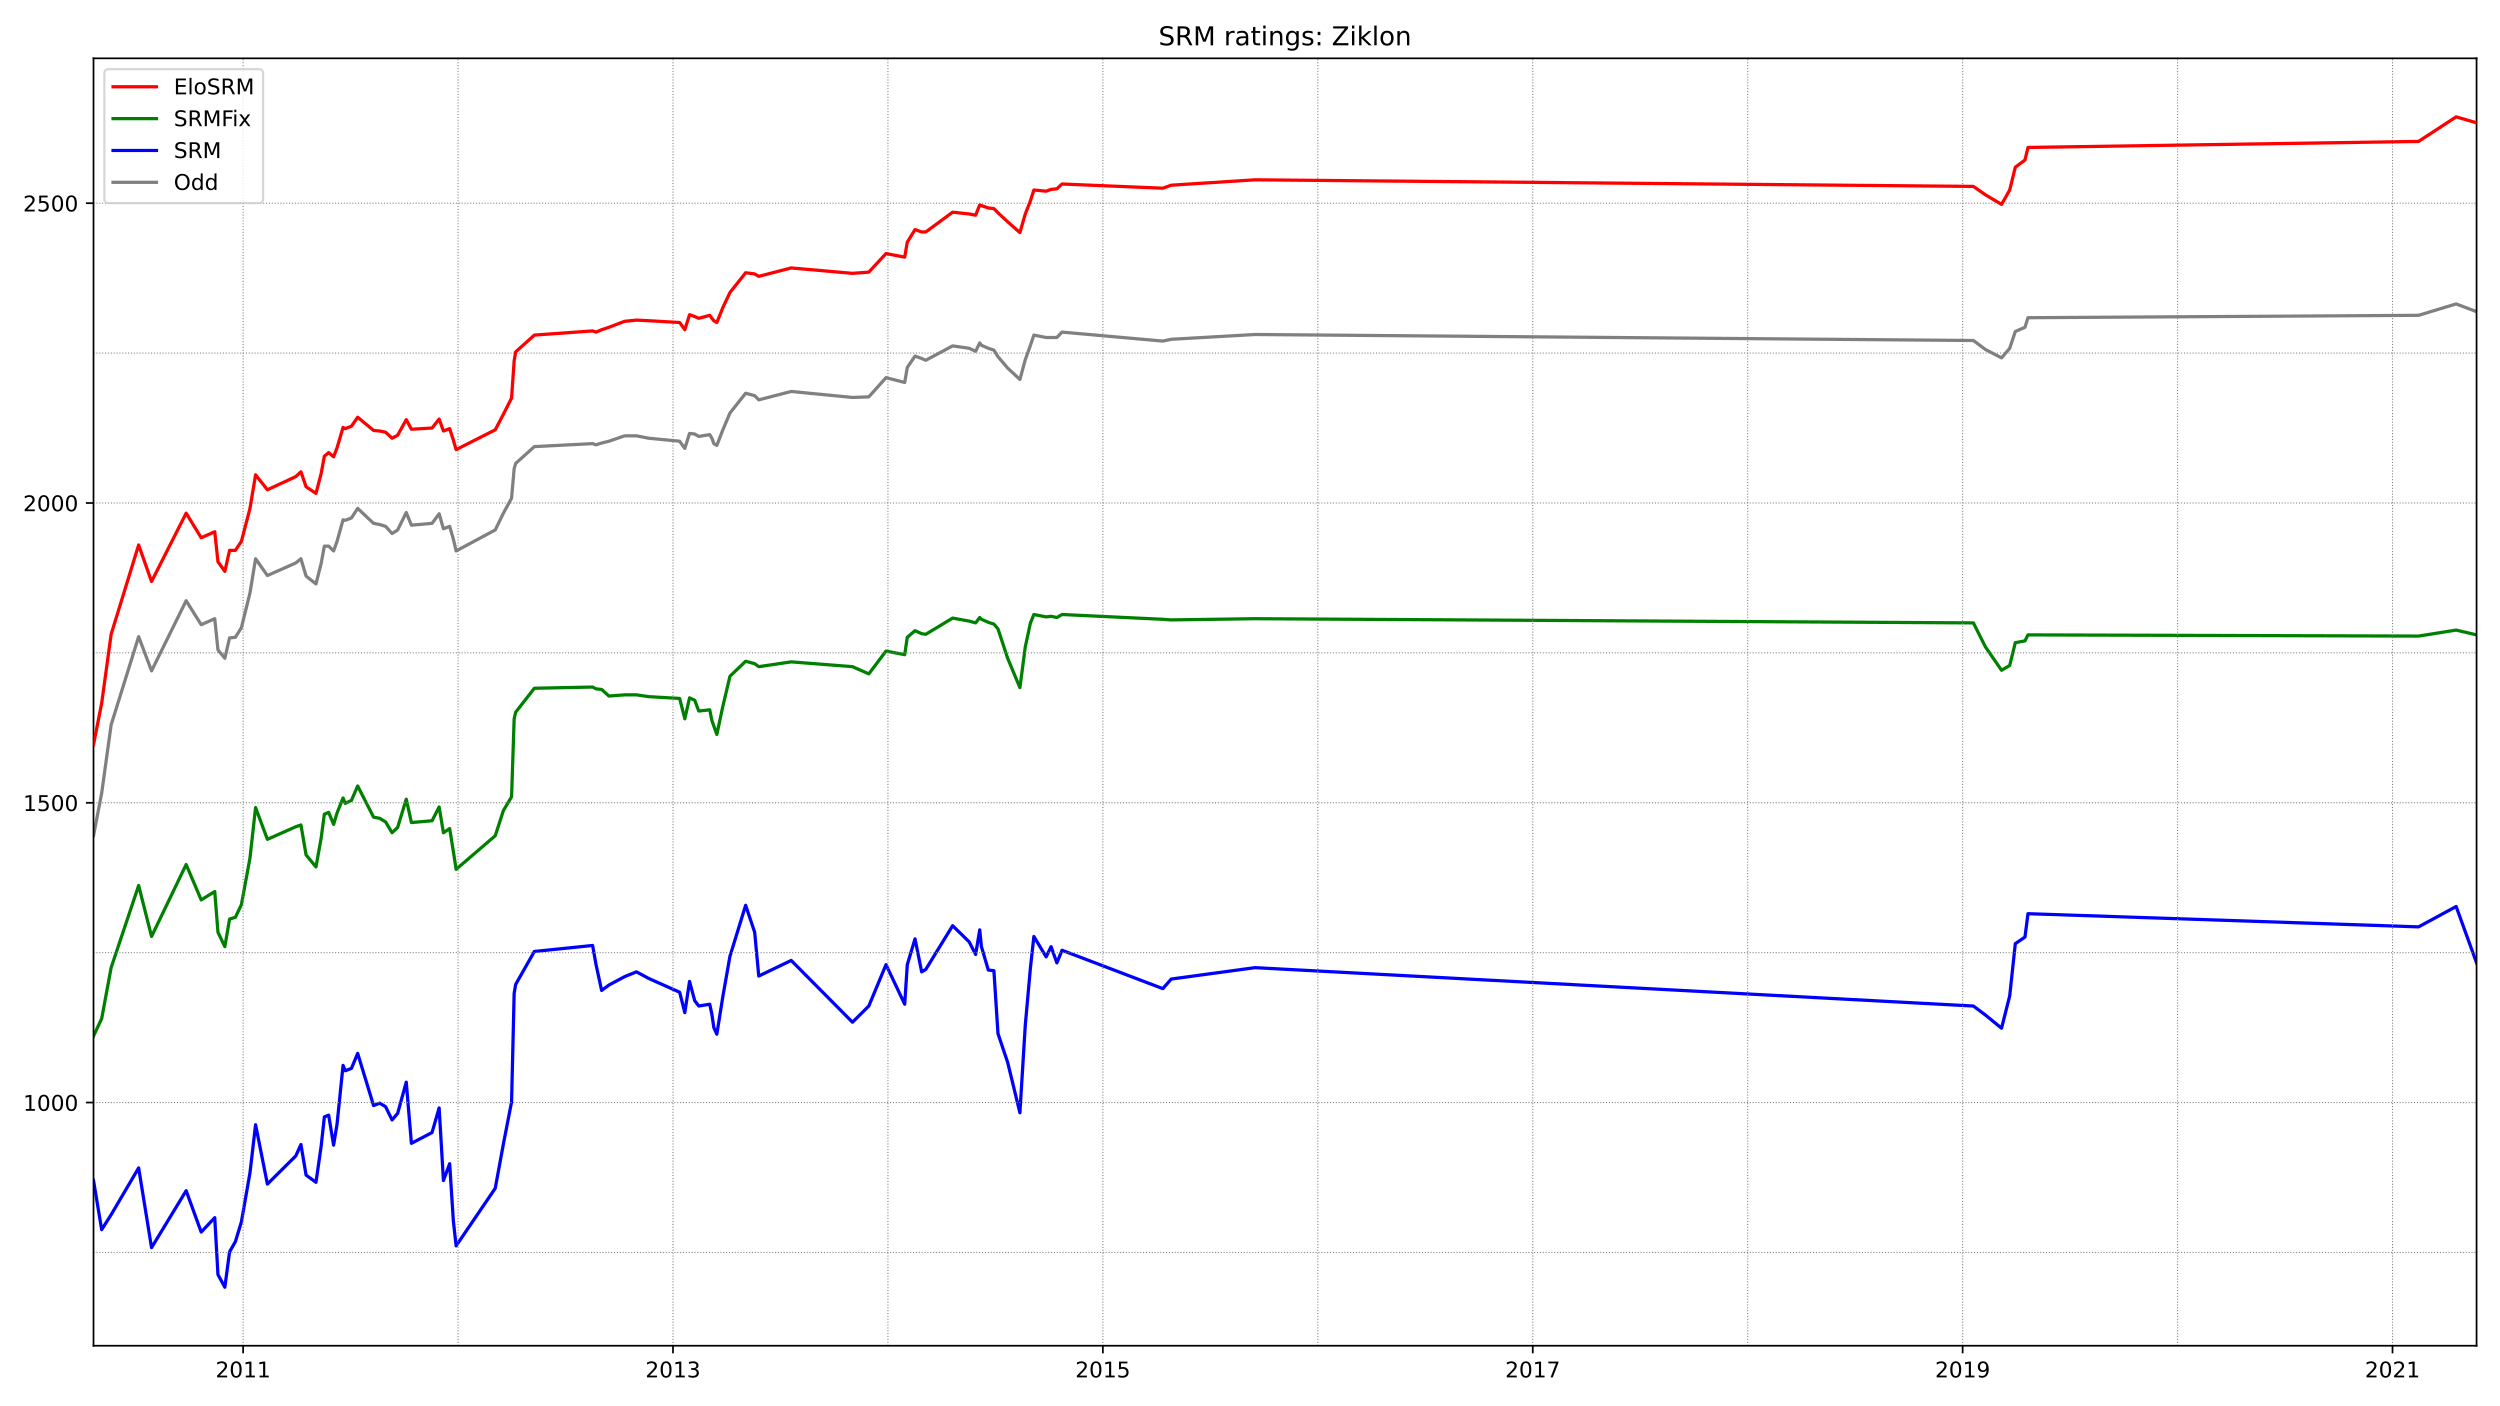 <?xml version="1.0" encoding="utf-8" standalone="no"?>
<!DOCTYPE svg PUBLIC "-//W3C//DTD SVG 1.1//EN"
  "http://www.w3.org/Graphics/SVG/1.1/DTD/svg11.dtd">
<!-- Created with matplotlib (https://matplotlib.org/) -->
<svg height="648pt" version="1.1" viewBox="0 0 1152 648" width="1152pt" xmlns="http://www.w3.org/2000/svg" xmlns:xlink="http://www.w3.org/1999/xlink">
 <defs>
  <style type="text/css">*{stroke-linecap:butt;stroke-linejoin:round;}</style>
 </defs>
 <g id="figure_1">
  <g id="patch_1">
   <path d="M 0 648 
L 1152 648 
L 1152 0 
L 0 0 
z
" style="fill:#ffffff;"/>
  </g>
  <g id="axes_1">
   <g id="patch_2">
    <path d="M 43.09 620.12 
L 1141.2 620.12 
L 1141.2 26.88 
L 43.09 26.88 
z
" style="fill:#ffffff;"/>
   </g>
   <g id="line2d_1">
    <path clip-path="url(#p112cac91c7)" d="M 43.09 385.112 
L 46.854 365.495 
L 51.212 333.999 
L 63.889 293.385 
L 69.832 309.133 
L 85.778 276.808 
L 92.711 287.859 
L 98.951 285.096 
L 100.437 299.463 
L 103.606 303.331 
L 105.785 293.937 
L 108.46 293.661 
L 111.233 289.241 
L 115.195 273.216 
L 117.77 257.468 
L 123.217 265.204 
L 136.291 259.402 
L 138.668 257.468 
L 141.045 265.48 
L 145.601 269.072 
L 147.978 259.678 
L 149.464 251.666 
L 151.445 251.666 
L 153.723 253.876 
L 155.308 249.456 
L 158.081 239.509 
L 159.071 239.786 
L 161.944 238.68 
L 164.816 234.26 
L 172.145 241.167 
L 175.018 241.72 
L 177.692 242.548 
L 180.663 245.864 
L 183.238 244.206 
L 187.2 236.194 
L 189.577 241.996 
L 199.086 241.167 
L 202.354 236.746 
L 204.335 243.654 
L 207.207 242.548 
L 208.891 248.35 
L 210.179 253.876 
L 228.205 244.206 
L 231.968 236.47 
L 235.732 229.563 
L 236.921 216.025 
L 237.614 213.538 
L 246.231 205.802 
L 273.072 204.421 
L 274.657 204.974 
L 277.232 204.145 
L 280.599 203.316 
L 287.83 200.829 
L 293.277 200.829 
L 298.923 201.934 
L 313.185 203.316 
L 315.562 206.631 
L 317.741 199.724 
L 320.118 200 
L 322 201.106 
L 327.052 200.277 
L 328.042 201.934 
L 328.933 204.421 
L 330.32 205.25 
L 333.093 198.066 
L 336.362 190.33 
L 343.592 181.213 
L 347.752 182.318 
L 349.634 184.252 
L 364.59 180.384 
L 392.817 183.147 
L 400.345 182.871 
L 408.268 174.03 
L 416.885 176.24 
L 418.074 169.333 
L 421.639 164.083 
L 424.71 165.188 
L 426.592 166.017 
L 438.972 159.386 
L 446.599 160.492 
L 449.57 161.873 
L 451.452 158.005 
L 452.244 159.11 
L 455.414 160.492 
L 457.989 161.32 
L 459.871 164.36 
L 464.328 169.609 
L 469.973 174.858 
L 472.449 165.741 
L 474.826 159.11 
L 476.411 154.413 
L 482.057 155.518 
L 484.335 155.518 
L 487.009 155.518 
L 489.386 153.032 
L 535.838 157.176 
L 539.701 156.347 
L 578.328 154.137 
L 909.336 156.9 
L 914.883 161.044 
L 922.311 164.912 
L 926.075 160.492 
L 928.65 152.756 
L 933.107 150.822 
L 934.493 146.401 
L 1114.458 145.296 
L 1131.791 140.046 
L 1141.2 143.638 
" style="fill:none;stroke:#808080;stroke-linecap:square;stroke-width:1.5;"/>
   </g>
   <g id="line2d_2">
    <path clip-path="url(#p112cac91c7)" d="M 43.09 543.976 
L 46.854 566.631 
L 51.212 559.724 
L 63.889 538.174 
L 69.832 574.92 
L 85.778 548.673 
L 92.711 567.736 
L 98.951 561.105 
L 100.437 587.353 
L 103.606 593.155 
L 105.785 576.854 
L 108.46 572.157 
L 111.233 563.039 
L 115.195 540.384 
L 117.77 518.281 
L 123.217 545.633 
L 136.291 532.648 
L 138.668 527.399 
L 141.045 541.489 
L 145.601 544.805 
L 147.978 528.227 
L 149.464 514.689 
L 151.445 513.861 
L 153.723 527.675 
L 155.308 518.005 
L 158.081 490.929 
L 159.071 493.416 
L 161.944 492.31 
L 164.816 485.403 
L 172.145 509.44 
L 175.018 508.335 
L 177.692 509.993 
L 180.663 516.071 
L 183.238 513.032 
L 187.2 498.665 
L 189.577 526.846 
L 199.086 521.873 
L 202.354 510.545 
L 204.335 543.976 
L 207.207 536.24 
L 208.891 562.487 
L 210.179 574.091 
L 228.205 547.567 
L 231.968 527.122 
L 235.732 507.782 
L 236.921 457.775 
L 237.614 453.63 
L 246.231 438.435 
L 273.072 435.672 
L 274.657 444.513 
L 277.232 456.393 
L 280.599 453.907 
L 287.83 450.039 
L 293.277 447.828 
L 298.923 450.868 
L 313.185 457.222 
L 315.562 466.616 
L 317.741 452.249 
L 320.118 461.09 
L 322 463.577 
L 327.052 462.748 
L 328.042 467.445 
L 328.933 473.523 
L 330.32 476.562 
L 333.093 459.156 
L 336.362 440.645 
L 343.592 417.161 
L 347.752 429.594 
L 349.634 449.762 
L 364.59 442.579 
L 392.817 471.036 
L 400.345 463.577 
L 408.268 444.513 
L 416.885 462.748 
L 418.074 444.513 
L 421.639 432.633 
L 424.71 447.828 
L 426.592 446.723 
L 438.972 426.554 
L 446.599 434.014 
L 449.57 439.816 
L 451.452 428.488 
L 452.244 436.224 
L 455.414 447 
L 457.989 447.276 
L 459.871 476.286 
L 464.328 489.548 
L 469.973 512.755 
L 472.449 472.418 
L 474.826 445.894 
L 476.411 431.528 
L 482.057 440.921 
L 484.335 436.224 
L 487.009 443.684 
L 489.386 437.882 
L 535.838 455.564 
L 539.701 451.144 
L 578.328 445.894 
L 909.336 463.577 
L 914.883 467.721 
L 922.311 473.799 
L 926.075 458.88 
L 928.65 434.843 
L 933.107 431.804 
L 934.493 421.029 
L 1114.458 427.107 
L 1131.791 417.713 
L 1141.2 443.684 
" style="fill:none;stroke:#0000ff;stroke-linecap:square;stroke-width:1.5;"/>
   </g>
   <g id="matplotlib.axis_1">
    <g id="xtick_1">
     <g id="line2d_3">
      <defs>
       <path d="M 0 0 
L 0 3.5 
" id="m5d0613711f" style="stroke:#000000;stroke-width:0.8;"/>
      </defs>
      <g>
       <use style="stroke:#000000;stroke-width:0.8;" x="112.025" xlink:href="#m5d0613711f" y="620.12"/>
      </g>
     </g>
     <g id="text_1">
      <!-- 2011 -->
      <g transform="translate(99.3 634.718)scale(0.1 -0.1)">
       <defs>
        <path d="M 19.188 8.297 
L 53.609 8.297 
L 53.609 0 
L 7.328 0 
L 7.328 8.297 
Q 12.938 14.109 22.625 23.891 
Q 32.328 33.688 34.812 36.531 
Q 39.547 41.844 41.422 45.531 
Q 43.312 49.219 43.312 52.781 
Q 43.312 58.594 39.234 62.25 
Q 35.156 65.922 28.609 65.922 
Q 23.969 65.922 18.812 64.312 
Q 13.672 62.703 7.812 59.422 
L 7.812 69.391 
Q 13.766 71.781 18.938 73 
Q 24.125 74.219 28.422 74.219 
Q 39.75 74.219 46.484 68.547 
Q 53.219 62.891 53.219 53.422 
Q 53.219 48.922 51.531 44.891 
Q 49.859 40.875 45.406 35.406 
Q 44.188 33.984 37.641 27.219 
Q 31.109 20.453 19.188 8.297 
z
" id="DejaVuSans-50"/>
        <path d="M 31.781 66.406 
Q 24.172 66.406 20.328 58.906 
Q 16.5 51.422 16.5 36.375 
Q 16.5 21.391 20.328 13.891 
Q 24.172 6.391 31.781 6.391 
Q 39.453 6.391 43.281 13.891 
Q 47.125 21.391 47.125 36.375 
Q 47.125 51.422 43.281 58.906 
Q 39.453 66.406 31.781 66.406 
z
M 31.781 74.219 
Q 44.047 74.219 50.516 64.516 
Q 56.984 54.828 56.984 36.375 
Q 56.984 17.969 50.516 8.266 
Q 44.047 -1.422 31.781 -1.422 
Q 19.531 -1.422 13.062 8.266 
Q 6.594 17.969 6.594 36.375 
Q 6.594 54.828 13.062 64.516 
Q 19.531 74.219 31.781 74.219 
z
" id="DejaVuSans-48"/>
        <path d="M 12.406 8.297 
L 28.516 8.297 
L 28.516 63.922 
L 10.984 60.406 
L 10.984 69.391 
L 28.422 72.906 
L 38.281 72.906 
L 38.281 8.297 
L 54.391 8.297 
L 54.391 0 
L 12.406 0 
z
" id="DejaVuSans-49"/>
       </defs>
       <use xlink:href="#DejaVuSans-50"/>
       <use x="63.623" xlink:href="#DejaVuSans-48"/>
       <use x="127.246" xlink:href="#DejaVuSans-49"/>
       <use x="190.869" xlink:href="#DejaVuSans-49"/>
      </g>
     </g>
    </g>
    <g id="xtick_2">
     <g id="line2d_4">
      <g>
       <use style="stroke:#000000;stroke-width:0.8;" x="310.115" xlink:href="#m5d0613711f" y="620.12"/>
      </g>
     </g>
     <g id="text_2">
      <!-- 2013 -->
      <g transform="translate(297.39 634.718)scale(0.1 -0.1)">
       <defs>
        <path d="M 40.578 39.312 
Q 47.656 37.797 51.625 33 
Q 55.609 28.219 55.609 21.188 
Q 55.609 10.406 48.188 4.484 
Q 40.766 -1.422 27.094 -1.422 
Q 22.516 -1.422 17.656 -0.516 
Q 12.797 0.391 7.625 2.203 
L 7.625 11.719 
Q 11.719 9.328 16.594 8.109 
Q 21.484 6.891 26.812 6.891 
Q 36.078 6.891 40.938 10.547 
Q 45.797 14.203 45.797 21.188 
Q 45.797 27.641 41.281 31.266 
Q 36.766 34.906 28.719 34.906 
L 20.219 34.906 
L 20.219 43.016 
L 29.109 43.016 
Q 36.375 43.016 40.234 45.922 
Q 44.094 48.828 44.094 54.297 
Q 44.094 59.906 40.109 62.906 
Q 36.141 65.922 28.719 65.922 
Q 24.656 65.922 20.016 65.031 
Q 15.375 64.156 9.812 62.312 
L 9.812 71.094 
Q 15.438 72.656 20.344 73.438 
Q 25.25 74.219 29.594 74.219 
Q 40.828 74.219 47.359 69.109 
Q 53.906 64.016 53.906 55.328 
Q 53.906 49.266 50.438 45.094 
Q 46.969 40.922 40.578 39.312 
z
" id="DejaVuSans-51"/>
       </defs>
       <use xlink:href="#DejaVuSans-50"/>
       <use x="63.623" xlink:href="#DejaVuSans-48"/>
       <use x="127.246" xlink:href="#DejaVuSans-49"/>
       <use x="190.869" xlink:href="#DejaVuSans-51"/>
      </g>
     </g>
    </g>
    <g id="xtick_3">
     <g id="line2d_5">
      <g>
       <use style="stroke:#000000;stroke-width:0.8;" x="508.205" xlink:href="#m5d0613711f" y="620.12"/>
      </g>
     </g>
     <g id="text_3">
      <!-- 2015 -->
      <g transform="translate(495.48 634.718)scale(0.1 -0.1)">
       <defs>
        <path d="M 10.797 72.906 
L 49.516 72.906 
L 49.516 64.594 
L 19.828 64.594 
L 19.828 46.734 
Q 21.969 47.469 24.109 47.828 
Q 26.266 48.188 28.422 48.188 
Q 40.625 48.188 47.75 41.5 
Q 54.891 34.812 54.891 23.391 
Q 54.891 11.625 47.562 5.094 
Q 40.234 -1.422 26.906 -1.422 
Q 22.312 -1.422 17.547 -0.641 
Q 12.797 0.141 7.719 1.703 
L 7.719 11.625 
Q 12.109 9.234 16.797 8.062 
Q 21.484 6.891 26.703 6.891 
Q 35.156 6.891 40.078 11.328 
Q 45.016 15.766 45.016 23.391 
Q 45.016 31 40.078 35.438 
Q 35.156 39.891 26.703 39.891 
Q 22.75 39.891 18.812 39.016 
Q 14.891 38.141 10.797 36.281 
z
" id="DejaVuSans-53"/>
       </defs>
       <use xlink:href="#DejaVuSans-50"/>
       <use x="63.623" xlink:href="#DejaVuSans-48"/>
       <use x="127.246" xlink:href="#DejaVuSans-49"/>
       <use x="190.869" xlink:href="#DejaVuSans-53"/>
      </g>
     </g>
    </g>
    <g id="xtick_4">
     <g id="line2d_6">
      <g>
       <use style="stroke:#000000;stroke-width:0.8;" x="706.294" xlink:href="#m5d0613711f" y="620.12"/>
      </g>
     </g>
     <g id="text_4">
      <!-- 2017 -->
      <g transform="translate(693.569 634.718)scale(0.1 -0.1)">
       <defs>
        <path d="M 8.203 72.906 
L 55.078 72.906 
L 55.078 68.703 
L 28.609 0 
L 18.312 0 
L 43.219 64.594 
L 8.203 64.594 
z
" id="DejaVuSans-55"/>
       </defs>
       <use xlink:href="#DejaVuSans-50"/>
       <use x="63.623" xlink:href="#DejaVuSans-48"/>
       <use x="127.246" xlink:href="#DejaVuSans-49"/>
       <use x="190.869" xlink:href="#DejaVuSans-55"/>
      </g>
     </g>
    </g>
    <g id="xtick_5">
     <g id="line2d_7">
      <g>
       <use style="stroke:#000000;stroke-width:0.8;" x="904.384" xlink:href="#m5d0613711f" y="620.12"/>
      </g>
     </g>
     <g id="text_5">
      <!-- 2019 -->
      <g transform="translate(891.659 634.718)scale(0.1 -0.1)">
       <defs>
        <path d="M 10.984 1.516 
L 10.984 10.5 
Q 14.703 8.734 18.5 7.812 
Q 22.312 6.891 25.984 6.891 
Q 35.75 6.891 40.891 13.453 
Q 46.047 20.016 46.781 33.406 
Q 43.953 29.203 39.594 26.953 
Q 35.25 24.703 29.984 24.703 
Q 19.047 24.703 12.672 31.312 
Q 6.297 37.938 6.297 49.422 
Q 6.297 60.641 12.938 67.422 
Q 19.578 74.219 30.609 74.219 
Q 43.266 74.219 49.922 64.516 
Q 56.594 54.828 56.594 36.375 
Q 56.594 19.141 48.406 8.859 
Q 40.234 -1.422 26.422 -1.422 
Q 22.703 -1.422 18.891 -0.688 
Q 15.094 0.047 10.984 1.516 
z
M 30.609 32.422 
Q 37.25 32.422 41.125 36.953 
Q 45.016 41.5 45.016 49.422 
Q 45.016 57.281 41.125 61.844 
Q 37.25 66.406 30.609 66.406 
Q 23.969 66.406 20.094 61.844 
Q 16.219 57.281 16.219 49.422 
Q 16.219 41.5 20.094 36.953 
Q 23.969 32.422 30.609 32.422 
z
" id="DejaVuSans-57"/>
       </defs>
       <use xlink:href="#DejaVuSans-50"/>
       <use x="63.623" xlink:href="#DejaVuSans-48"/>
       <use x="127.246" xlink:href="#DejaVuSans-49"/>
       <use x="190.869" xlink:href="#DejaVuSans-57"/>
      </g>
     </g>
    </g>
    <g id="xtick_6">
     <g id="line2d_8">
      <g>
       <use style="stroke:#000000;stroke-width:0.8;" x="1102.473" xlink:href="#m5d0613711f" y="620.12"/>
      </g>
     </g>
     <g id="text_6">
      <!-- 2021 -->
      <g transform="translate(1089.748 634.718)scale(0.1 -0.1)">
       <use xlink:href="#DejaVuSans-50"/>
       <use x="63.623" xlink:href="#DejaVuSans-48"/>
       <use x="127.246" xlink:href="#DejaVuSans-50"/>
       <use x="190.869" xlink:href="#DejaVuSans-49"/>
      </g>
     </g>
    </g>
   </g>
   <g id="matplotlib.axis_2">
    <g id="ytick_1">
     <g id="line2d_9">
      <defs>
       <path d="M 0 0 
L -3.5 0 
" id="mf09bf2ffc9" style="stroke:#000000;stroke-width:0.8;"/>
      </defs>
      <g>
       <use style="stroke:#000000;stroke-width:0.8;" x="43.09" xlink:href="#mf09bf2ffc9" y="508.059"/>
      </g>
     </g>
     <g id="text_7">
      <!-- 1000 -->
      <g transform="translate(10.64 511.858)scale(0.1 -0.1)">
       <use xlink:href="#DejaVuSans-49"/>
       <use x="63.623" xlink:href="#DejaVuSans-48"/>
       <use x="127.246" xlink:href="#DejaVuSans-48"/>
       <use x="190.869" xlink:href="#DejaVuSans-48"/>
      </g>
     </g>
    </g>
    <g id="ytick_2">
     <g id="line2d_10">
      <g>
       <use style="stroke:#000000;stroke-width:0.8;" x="43.09" xlink:href="#mf09bf2ffc9" y="369.916"/>
      </g>
     </g>
     <g id="text_8">
      <!-- 1500 -->
      <g transform="translate(10.64 373.715)scale(0.1 -0.1)">
       <use xlink:href="#DejaVuSans-49"/>
       <use x="63.623" xlink:href="#DejaVuSans-53"/>
       <use x="127.246" xlink:href="#DejaVuSans-48"/>
       <use x="190.869" xlink:href="#DejaVuSans-48"/>
      </g>
     </g>
    </g>
    <g id="ytick_3">
     <g id="line2d_11">
      <g>
       <use style="stroke:#000000;stroke-width:0.8;" x="43.09" xlink:href="#mf09bf2ffc9" y="231.773"/>
      </g>
     </g>
     <g id="text_9">
      <!-- 2000 -->
      <g transform="translate(10.64 235.572)scale(0.1 -0.1)">
       <use xlink:href="#DejaVuSans-50"/>
       <use x="63.623" xlink:href="#DejaVuSans-48"/>
       <use x="127.246" xlink:href="#DejaVuSans-48"/>
       <use x="190.869" xlink:href="#DejaVuSans-48"/>
      </g>
     </g>
    </g>
    <g id="ytick_4">
     <g id="line2d_12">
      <g>
       <use style="stroke:#000000;stroke-width:0.8;" x="43.09" xlink:href="#mf09bf2ffc9" y="93.631"/>
      </g>
     </g>
     <g id="text_10">
      <!-- 2500 -->
      <g transform="translate(10.64 97.43)scale(0.1 -0.1)">
       <use xlink:href="#DejaVuSans-50"/>
       <use x="63.623" xlink:href="#DejaVuSans-53"/>
       <use x="127.246" xlink:href="#DejaVuSans-48"/>
       <use x="190.869" xlink:href="#DejaVuSans-48"/>
      </g>
     </g>
    </g>
   </g>
   <g id="line2d_13">
    <path clip-path="url(#p112cac91c7)" d="M 43.09 477.391 
L 46.854 469.379 
L 51.212 445.894 
L 63.889 408.043 
L 69.832 431.528 
L 85.778 398.373 
L 92.711 414.674 
L 98.951 410.806 
L 100.437 429.594 
L 103.606 436.224 
L 105.785 423.515 
L 108.46 422.686 
L 111.233 416.884 
L 115.195 395.334 
L 117.77 372.126 
L 123.217 386.769 
L 136.291 380.967 
L 138.668 380.139 
L 141.045 393.953 
L 145.601 399.478 
L 147.978 386.217 
L 149.464 375.165 
L 151.445 374.337 
L 153.723 379.862 
L 155.308 374.613 
L 158.081 367.706 
L 159.071 370.192 
L 161.944 368.811 
L 164.816 362.18 
L 172.145 376.547 
L 175.018 377.099 
L 177.692 378.757 
L 180.663 383.73 
L 183.238 381.244 
L 187.2 368.258 
L 189.577 379.033 
L 199.086 378.205 
L 202.354 371.85 
L 204.335 383.73 
L 207.207 381.796 
L 208.891 392.295 
L 210.179 400.584 
L 228.205 385.112 
L 231.968 373.508 
L 235.732 367.153 
L 236.921 331.236 
L 237.614 328.197 
L 246.231 317.145 
L 273.072 316.593 
L 274.657 317.422 
L 277.232 317.698 
L 280.599 320.737 
L 287.83 320.185 
L 293.277 320.185 
L 298.923 321.013 
L 313.185 321.842 
L 315.562 331.236 
L 317.741 321.566 
L 320.118 322.671 
L 322 327.644 
L 327.052 327.092 
L 328.042 332.065 
L 328.933 334.551 
L 330.32 338.419 
L 333.093 325.434 
L 336.362 311.62 
L 343.592 304.713 
L 347.752 305.818 
L 349.634 307.199 
L 364.59 304.989 
L 392.817 307.199 
L 400.345 310.515 
L 408.268 300.016 
L 416.885 301.673 
L 418.074 293.661 
L 421.639 290.622 
L 424.71 292.003 
L 426.592 292.28 
L 438.972 284.82 
L 446.599 286.201 
L 449.57 287.03 
L 451.452 284.544 
L 452.244 285.373 
L 455.414 286.754 
L 457.989 287.583 
L 459.871 289.793 
L 464.328 303.331 
L 469.973 316.869 
L 472.449 298.082 
L 474.826 287.03 
L 476.411 283.162 
L 482.057 284.267 
L 484.335 283.991 
L 487.009 284.544 
L 489.386 283.162 
L 535.838 285.373 
L 539.701 285.649 
L 578.328 285.096 
L 909.336 287.03 
L 914.883 298.082 
L 922.311 308.857 
L 926.075 306.647 
L 928.65 296.148 
L 933.107 295.319 
L 934.493 292.556 
L 1114.458 293.109 
L 1131.791 290.346 
L 1141.2 292.556 
" style="fill:none;stroke:#008000;stroke-linecap:square;stroke-width:1.5;"/>
   </g>
   <g id="line2d_14">
    <path clip-path="url(#p112cac91c7)" d="M 43.09 577.13 
L 1141.2 577.13 
" style="fill:none;stroke:#808080;stroke-dasharray:0.5,0.825;stroke-dashoffset:0;stroke-width:0.5;"/>
   </g>
   <g id="line2d_15">
    <path clip-path="url(#p112cac91c7)" d="M 43.09 508.059 
L 1141.2 508.059 
" style="fill:none;stroke:#808080;stroke-dasharray:0.5,0.825;stroke-dashoffset:0;stroke-width:0.5;"/>
   </g>
   <g id="line2d_16">
    <path clip-path="url(#p112cac91c7)" d="M 43.09 438.987 
L 1141.2 438.987 
" style="fill:none;stroke:#808080;stroke-dasharray:0.5,0.825;stroke-dashoffset:0;stroke-width:0.5;"/>
   </g>
   <g id="line2d_17">
    <path clip-path="url(#p112cac91c7)" d="M 43.09 369.916 
L 1141.2 369.916 
" style="fill:none;stroke:#808080;stroke-dasharray:0.5,0.825;stroke-dashoffset:0;stroke-width:0.5;"/>
   </g>
   <g id="line2d_18">
    <path clip-path="url(#p112cac91c7)" d="M 43.09 300.845 
L 1141.2 300.845 
" style="fill:none;stroke:#808080;stroke-dasharray:0.5,0.825;stroke-dashoffset:0;stroke-width:0.5;"/>
   </g>
   <g id="line2d_19">
    <path clip-path="url(#p112cac91c7)" d="M 43.09 231.773 
L 1141.2 231.773 
" style="fill:none;stroke:#808080;stroke-dasharray:0.5,0.825;stroke-dashoffset:0;stroke-width:0.5;"/>
   </g>
   <g id="line2d_20">
    <path clip-path="url(#p112cac91c7)" d="M 43.09 162.702 
L 1141.2 162.702 
" style="fill:none;stroke:#808080;stroke-dasharray:0.5,0.825;stroke-dashoffset:0;stroke-width:0.5;"/>
   </g>
   <g id="line2d_21">
    <path clip-path="url(#p112cac91c7)" d="M 43.09 93.631 
L 1141.2 93.631 
" style="fill:none;stroke:#808080;stroke-dasharray:0.5,0.825;stroke-dashoffset:0;stroke-width:0.5;"/>
   </g>
   <g id="line2d_22">
    <path clip-path="url(#p112cac91c7)" d="M 112.025 620.12 
L 112.025 26.88 
" style="fill:none;stroke:#808080;stroke-dasharray:0.5,0.825;stroke-dashoffset:0;stroke-width:0.5;"/>
   </g>
   <g id="line2d_23">
    <path clip-path="url(#p112cac91c7)" d="M 211.07 620.12 
L 211.07 26.88 
" style="fill:none;stroke:#808080;stroke-dasharray:0.5,0.825;stroke-dashoffset:0;stroke-width:0.5;"/>
   </g>
   <g id="line2d_24">
    <path clip-path="url(#p112cac91c7)" d="M 310.115 620.12 
L 310.115 26.88 
" style="fill:none;stroke:#808080;stroke-dasharray:0.5,0.825;stroke-dashoffset:0;stroke-width:0.5;"/>
   </g>
   <g id="line2d_25">
    <path clip-path="url(#p112cac91c7)" d="M 409.16 620.12 
L 409.16 26.88 
" style="fill:none;stroke:#808080;stroke-dasharray:0.5,0.825;stroke-dashoffset:0;stroke-width:0.5;"/>
   </g>
   <g id="line2d_26">
    <path clip-path="url(#p112cac91c7)" d="M 508.205 620.12 
L 508.205 26.88 
" style="fill:none;stroke:#808080;stroke-dasharray:0.5,0.825;stroke-dashoffset:0;stroke-width:0.5;"/>
   </g>
   <g id="line2d_27">
    <path clip-path="url(#p112cac91c7)" d="M 607.249 620.12 
L 607.249 26.88 
" style="fill:none;stroke:#808080;stroke-dasharray:0.5,0.825;stroke-dashoffset:0;stroke-width:0.5;"/>
   </g>
   <g id="line2d_28">
    <path clip-path="url(#p112cac91c7)" d="M 706.294 620.12 
L 706.294 26.88 
" style="fill:none;stroke:#808080;stroke-dasharray:0.5,0.825;stroke-dashoffset:0;stroke-width:0.5;"/>
   </g>
   <g id="line2d_29">
    <path clip-path="url(#p112cac91c7)" d="M 805.339 620.12 
L 805.339 26.88 
" style="fill:none;stroke:#808080;stroke-dasharray:0.5,0.825;stroke-dashoffset:0;stroke-width:0.5;"/>
   </g>
   <g id="line2d_30">
    <path clip-path="url(#p112cac91c7)" d="M 904.384 620.12 
L 904.384 26.88 
" style="fill:none;stroke:#808080;stroke-dasharray:0.5,0.825;stroke-dashoffset:0;stroke-width:0.5;"/>
   </g>
   <g id="line2d_31">
    <path clip-path="url(#p112cac91c7)" d="M 1003.429 620.12 
L 1003.429 26.88 
" style="fill:none;stroke:#808080;stroke-dasharray:0.5,0.825;stroke-dashoffset:0;stroke-width:0.5;"/>
   </g>
   <g id="line2d_32">
    <path clip-path="url(#p112cac91c7)" d="M 1102.473 620.12 
L 1102.473 26.88 
" style="fill:none;stroke:#808080;stroke-dasharray:0.5,0.825;stroke-dashoffset:0;stroke-width:0.5;"/>
   </g>
   <g id="patch_3">
    <path d="M 43.09 620.12 
L 43.09 26.88 
" style="fill:none;stroke:#000000;stroke-linecap:square;stroke-linejoin:miter;stroke-width:0.8;"/>
   </g>
   <g id="patch_4">
    <path d="M 1141.2 620.12 
L 1141.2 26.88 
" style="fill:none;stroke:#000000;stroke-linecap:square;stroke-linejoin:miter;stroke-width:0.8;"/>
   </g>
   <g id="patch_5">
    <path d="M 43.09 620.12 
L 1141.2 620.12 
" style="fill:none;stroke:#000000;stroke-linecap:square;stroke-linejoin:miter;stroke-width:0.8;"/>
   </g>
   <g id="patch_6">
    <path d="M 43.09 26.88 
L 1141.2 26.88 
" style="fill:none;stroke:#000000;stroke-linecap:square;stroke-linejoin:miter;stroke-width:0.8;"/>
   </g>
   <g id="line2d_33">
    <path clip-path="url(#p112cac91c7)" d="M 43.09 343.116 
L 46.854 324.053 
L 51.212 292.28 
L 63.889 251.113 
L 69.832 267.967 
L 85.778 236.47 
L 92.711 247.798 
L 98.951 245.035 
L 100.437 258.849 
L 103.606 263.27 
L 105.785 253.6 
L 108.46 253.6 
L 111.233 249.456 
L 115.195 234.26 
L 117.77 218.788 
L 123.217 225.695 
L 136.291 219.617 
L 138.668 217.406 
L 141.045 224.314 
L 145.601 227.353 
L 147.978 218.235 
L 149.464 210.223 
L 151.445 208.565 
L 153.723 210.499 
L 155.308 206.355 
L 158.081 196.961 
L 159.071 197.514 
L 161.944 196.409 
L 164.816 192.264 
L 172.145 198.343 
L 175.018 198.619 
L 177.692 199.172 
L 180.663 201.934 
L 183.238 200.553 
L 187.2 193.37 
L 189.577 197.79 
L 199.086 197.238 
L 202.354 193.093 
L 204.335 198.619 
L 207.207 197.514 
L 208.891 202.763 
L 210.179 207.184 
L 228.205 198.066 
L 231.968 190.883 
L 235.732 183.423 
L 236.921 166.294 
L 237.614 162.149 
L 246.231 154.413 
L 273.072 152.479 
L 274.657 153.032 
L 277.232 151.927 
L 280.599 150.822 
L 287.83 148.059 
L 293.277 147.506 
L 298.923 147.782 
L 313.185 148.611 
L 315.562 151.927 
L 317.741 145.02 
L 320.118 145.848 
L 322 146.677 
L 327.052 145.296 
L 328.042 146.677 
L 328.933 147.782 
L 330.32 148.611 
L 333.093 141.704 
L 336.362 134.797 
L 343.592 125.68 
L 347.752 126.232 
L 349.634 127.337 
L 364.59 123.469 
L 392.817 125.956 
L 400.345 125.403 
L 408.268 116.839 
L 416.885 118.496 
L 418.074 111.589 
L 421.639 105.787 
L 424.71 106.892 
L 426.592 106.892 
L 438.972 97.775 
L 446.599 98.604 
L 449.57 99.156 
L 451.452 94.459 
L 452.244 94.736 
L 455.414 95.841 
L 457.989 96.117 
L 459.871 98.051 
L 464.328 102.195 
L 469.973 107.169 
L 472.449 98.604 
L 474.826 92.525 
L 476.411 87.552 
L 482.057 88.105 
L 484.335 87.276 
L 487.009 87 
L 489.386 84.789 
L 535.838 86.723 
L 539.701 85.342 
L 578.328 82.855 
L 909.336 85.895 
L 914.883 89.763 
L 922.311 94.183 
L 926.075 87.552 
L 928.65 77.053 
L 933.107 73.738 
L 934.493 67.936 
L 1114.458 65.173 
L 1131.791 53.845 
L 1141.2 56.608 
" style="fill:none;stroke:#ff0000;stroke-linecap:square;stroke-width:1.5;"/>
   </g>
   <g id="text_11">
    <!-- SRM ratings: Ziklon -->
    <g transform="translate(533.863 20.88)scale(0.12 -0.12)">
     <defs>
      <path d="M 53.516 70.516 
L 53.516 60.891 
Q 47.906 63.578 42.922 64.891 
Q 37.938 66.219 33.297 66.219 
Q 25.25 66.219 20.875 63.094 
Q 16.5 59.969 16.5 54.203 
Q 16.5 49.359 19.406 46.891 
Q 22.312 44.438 30.422 42.922 
L 36.375 41.703 
Q 47.406 39.594 52.656 34.297 
Q 57.906 29 57.906 20.125 
Q 57.906 9.516 50.797 4.047 
Q 43.703 -1.422 29.984 -1.422 
Q 24.812 -1.422 18.969 -0.25 
Q 13.141 0.922 6.891 3.219 
L 6.891 13.375 
Q 12.891 10.016 18.656 8.297 
Q 24.422 6.594 29.984 6.594 
Q 38.422 6.594 43.016 9.906 
Q 47.609 13.234 47.609 19.391 
Q 47.609 24.75 44.312 27.781 
Q 41.016 30.812 33.5 32.328 
L 27.484 33.5 
Q 16.453 35.688 11.516 40.375 
Q 6.594 45.062 6.594 53.422 
Q 6.594 63.094 13.406 68.656 
Q 20.219 74.219 32.172 74.219 
Q 37.312 74.219 42.625 73.281 
Q 47.953 72.359 53.516 70.516 
z
" id="DejaVuSans-83"/>
      <path d="M 44.391 34.188 
Q 47.562 33.109 50.562 29.594 
Q 53.562 26.078 56.594 19.922 
L 66.609 0 
L 56 0 
L 46.688 18.703 
Q 43.062 26.031 39.672 28.422 
Q 36.281 30.812 30.422 30.812 
L 19.672 30.812 
L 19.672 0 
L 9.812 0 
L 9.812 72.906 
L 32.078 72.906 
Q 44.578 72.906 50.734 67.672 
Q 56.891 62.453 56.891 51.906 
Q 56.891 45.016 53.688 40.469 
Q 50.484 35.938 44.391 34.188 
z
M 19.672 64.797 
L 19.672 38.922 
L 32.078 38.922 
Q 39.203 38.922 42.844 42.219 
Q 46.484 45.516 46.484 51.906 
Q 46.484 58.297 42.844 61.547 
Q 39.203 64.797 32.078 64.797 
z
" id="DejaVuSans-82"/>
      <path d="M 9.812 72.906 
L 24.516 72.906 
L 43.109 23.297 
L 61.812 72.906 
L 76.516 72.906 
L 76.516 0 
L 66.891 0 
L 66.891 64.016 
L 48.094 14.016 
L 38.188 14.016 
L 19.391 64.016 
L 19.391 0 
L 9.812 0 
z
" id="DejaVuSans-77"/>
      <path id="DejaVuSans-32"/>
      <path d="M 41.109 46.297 
Q 39.594 47.172 37.812 47.578 
Q 36.031 48 33.891 48 
Q 26.266 48 22.188 43.047 
Q 18.109 38.094 18.109 28.812 
L 18.109 0 
L 9.078 0 
L 9.078 54.688 
L 18.109 54.688 
L 18.109 46.188 
Q 20.953 51.172 25.484 53.578 
Q 30.031 56 36.531 56 
Q 37.453 56 38.578 55.875 
Q 39.703 55.766 41.062 55.516 
z
" id="DejaVuSans-114"/>
      <path d="M 34.281 27.484 
Q 23.391 27.484 19.188 25 
Q 14.984 22.516 14.984 16.5 
Q 14.984 11.719 18.141 8.906 
Q 21.297 6.109 26.703 6.109 
Q 34.188 6.109 38.703 11.406 
Q 43.219 16.703 43.219 25.484 
L 43.219 27.484 
z
M 52.203 31.203 
L 52.203 0 
L 43.219 0 
L 43.219 8.297 
Q 40.141 3.328 35.547 0.953 
Q 30.953 -1.422 24.312 -1.422 
Q 15.922 -1.422 10.953 3.297 
Q 6 8.016 6 15.922 
Q 6 25.141 12.172 29.828 
Q 18.359 34.516 30.609 34.516 
L 43.219 34.516 
L 43.219 35.406 
Q 43.219 41.609 39.141 45 
Q 35.062 48.391 27.688 48.391 
Q 23 48.391 18.547 47.266 
Q 14.109 46.141 10.016 43.891 
L 10.016 52.203 
Q 14.938 54.109 19.578 55.047 
Q 24.219 56 28.609 56 
Q 40.484 56 46.344 49.844 
Q 52.203 43.703 52.203 31.203 
z
" id="DejaVuSans-97"/>
      <path d="M 18.312 70.219 
L 18.312 54.688 
L 36.812 54.688 
L 36.812 47.703 
L 18.312 47.703 
L 18.312 18.016 
Q 18.312 11.328 20.141 9.422 
Q 21.969 7.516 27.594 7.516 
L 36.812 7.516 
L 36.812 0 
L 27.594 0 
Q 17.188 0 13.234 3.875 
Q 9.281 7.766 9.281 18.016 
L 9.281 47.703 
L 2.688 47.703 
L 2.688 54.688 
L 9.281 54.688 
L 9.281 70.219 
z
" id="DejaVuSans-116"/>
      <path d="M 9.422 54.688 
L 18.406 54.688 
L 18.406 0 
L 9.422 0 
z
M 9.422 75.984 
L 18.406 75.984 
L 18.406 64.594 
L 9.422 64.594 
z
" id="DejaVuSans-105"/>
      <path d="M 54.891 33.016 
L 54.891 0 
L 45.906 0 
L 45.906 32.719 
Q 45.906 40.484 42.875 44.328 
Q 39.844 48.188 33.797 48.188 
Q 26.516 48.188 22.312 43.547 
Q 18.109 38.922 18.109 30.906 
L 18.109 0 
L 9.078 0 
L 9.078 54.688 
L 18.109 54.688 
L 18.109 46.188 
Q 21.344 51.125 25.703 53.562 
Q 30.078 56 35.797 56 
Q 45.219 56 50.047 50.172 
Q 54.891 44.344 54.891 33.016 
z
" id="DejaVuSans-110"/>
      <path d="M 45.406 27.984 
Q 45.406 37.75 41.375 43.109 
Q 37.359 48.484 30.078 48.484 
Q 22.859 48.484 18.828 43.109 
Q 14.797 37.75 14.797 27.984 
Q 14.797 18.266 18.828 12.891 
Q 22.859 7.516 30.078 7.516 
Q 37.359 7.516 41.375 12.891 
Q 45.406 18.266 45.406 27.984 
z
M 54.391 6.781 
Q 54.391 -7.172 48.188 -13.984 
Q 42 -20.797 29.203 -20.797 
Q 24.469 -20.797 20.266 -20.094 
Q 16.062 -19.391 12.109 -17.922 
L 12.109 -9.188 
Q 16.062 -11.328 19.922 -12.344 
Q 23.781 -13.375 27.781 -13.375 
Q 36.625 -13.375 41.016 -8.766 
Q 45.406 -4.156 45.406 5.172 
L 45.406 9.625 
Q 42.625 4.781 38.281 2.391 
Q 33.938 0 27.875 0 
Q 17.828 0 11.672 7.656 
Q 5.516 15.328 5.516 27.984 
Q 5.516 40.672 11.672 48.328 
Q 17.828 56 27.875 56 
Q 33.938 56 38.281 53.609 
Q 42.625 51.219 45.406 46.391 
L 45.406 54.688 
L 54.391 54.688 
z
" id="DejaVuSans-103"/>
      <path d="M 44.281 53.078 
L 44.281 44.578 
Q 40.484 46.531 36.375 47.5 
Q 32.281 48.484 27.875 48.484 
Q 21.188 48.484 17.844 46.438 
Q 14.5 44.391 14.5 40.281 
Q 14.5 37.156 16.891 35.375 
Q 19.281 33.594 26.516 31.984 
L 29.594 31.297 
Q 39.156 29.25 43.188 25.516 
Q 47.219 21.781 47.219 15.094 
Q 47.219 7.469 41.188 3.016 
Q 35.156 -1.422 24.609 -1.422 
Q 20.219 -1.422 15.453 -0.562 
Q 10.688 0.297 5.422 2 
L 5.422 11.281 
Q 10.406 8.688 15.234 7.391 
Q 20.062 6.109 24.812 6.109 
Q 31.156 6.109 34.562 8.281 
Q 37.984 10.453 37.984 14.406 
Q 37.984 18.062 35.516 20.016 
Q 33.062 21.969 24.703 23.781 
L 21.578 24.516 
Q 13.234 26.266 9.516 29.906 
Q 5.812 33.547 5.812 39.891 
Q 5.812 47.609 11.281 51.797 
Q 16.75 56 26.812 56 
Q 31.781 56 36.172 55.266 
Q 40.578 54.547 44.281 53.078 
z
" id="DejaVuSans-115"/>
      <path d="M 11.719 12.406 
L 22.016 12.406 
L 22.016 0 
L 11.719 0 
z
M 11.719 51.703 
L 22.016 51.703 
L 22.016 39.312 
L 11.719 39.312 
z
" id="DejaVuSans-58"/>
      <path d="M 5.609 72.906 
L 62.891 72.906 
L 62.891 65.375 
L 16.797 8.297 
L 64.016 8.297 
L 64.016 0 
L 4.5 0 
L 4.5 7.516 
L 50.594 64.594 
L 5.609 64.594 
z
" id="DejaVuSans-90"/>
      <path d="M 9.078 75.984 
L 18.109 75.984 
L 18.109 31.109 
L 44.922 54.688 
L 56.391 54.688 
L 27.391 29.109 
L 57.625 0 
L 45.906 0 
L 18.109 26.703 
L 18.109 0 
L 9.078 0 
z
" id="DejaVuSans-107"/>
      <path d="M 9.422 75.984 
L 18.406 75.984 
L 18.406 0 
L 9.422 0 
z
" id="DejaVuSans-108"/>
      <path d="M 30.609 48.391 
Q 23.391 48.391 19.188 42.75 
Q 14.984 37.109 14.984 27.297 
Q 14.984 17.484 19.156 11.844 
Q 23.344 6.203 30.609 6.203 
Q 37.797 6.203 41.984 11.859 
Q 46.188 17.531 46.188 27.297 
Q 46.188 37.016 41.984 42.703 
Q 37.797 48.391 30.609 48.391 
z
M 30.609 56 
Q 42.328 56 49.016 48.375 
Q 55.719 40.766 55.719 27.297 
Q 55.719 13.875 49.016 6.219 
Q 42.328 -1.422 30.609 -1.422 
Q 18.844 -1.422 12.172 6.219 
Q 5.516 13.875 5.516 27.297 
Q 5.516 40.766 12.172 48.375 
Q 18.844 56 30.609 56 
z
" id="DejaVuSans-111"/>
     </defs>
     <use xlink:href="#DejaVuSans-83"/>
     <use x="63.477" xlink:href="#DejaVuSans-82"/>
     <use x="132.959" xlink:href="#DejaVuSans-77"/>
     <use x="219.238" xlink:href="#DejaVuSans-32"/>
     <use x="251.025" xlink:href="#DejaVuSans-114"/>
     <use x="292.139" xlink:href="#DejaVuSans-97"/>
     <use x="353.418" xlink:href="#DejaVuSans-116"/>
     <use x="392.627" xlink:href="#DejaVuSans-105"/>
     <use x="420.41" xlink:href="#DejaVuSans-110"/>
     <use x="483.789" xlink:href="#DejaVuSans-103"/>
     <use x="547.266" xlink:href="#DejaVuSans-115"/>
     <use x="599.365" xlink:href="#DejaVuSans-58"/>
     <use x="633.057" xlink:href="#DejaVuSans-32"/>
     <use x="664.844" xlink:href="#DejaVuSans-90"/>
     <use x="733.35" xlink:href="#DejaVuSans-105"/>
     <use x="761.133" xlink:href="#DejaVuSans-107"/>
     <use x="819.043" xlink:href="#DejaVuSans-108"/>
     <use x="846.826" xlink:href="#DejaVuSans-111"/>
     <use x="908.008" xlink:href="#DejaVuSans-110"/>
    </g>
   </g>
   <g id="legend_1">
    <g id="patch_7">
     <path d="M 50.09 93.593 
L 119.231 93.593 
Q 121.231 93.593 121.231 91.593 
L 121.231 33.88 
Q 121.231 31.88 119.231 31.88 
L 50.09 31.88 
Q 48.09 31.88 48.09 33.88 
L 48.09 91.593 
Q 48.09 93.593 50.09 93.593 
z
" style="fill:#ffffff;opacity:0.8;stroke:#cccccc;stroke-linejoin:miter;"/>
    </g>
    <g id="line2d_34">
     <path d="M 52.09 39.978 
L 72.09 39.978 
" style="fill:none;stroke:#ff0000;stroke-linecap:square;stroke-width:1.5;"/>
    </g>
    <g id="line2d_35"/>
    <g id="text_12">
     <!-- EloSRM -->
     <g transform="translate(80.09 43.478)scale(0.1 -0.1)">
      <defs>
       <path d="M 9.812 72.906 
L 55.906 72.906 
L 55.906 64.594 
L 19.672 64.594 
L 19.672 43.016 
L 54.391 43.016 
L 54.391 34.719 
L 19.672 34.719 
L 19.672 8.297 
L 56.781 8.297 
L 56.781 0 
L 9.812 0 
z
" id="DejaVuSans-69"/>
      </defs>
      <use xlink:href="#DejaVuSans-69"/>
      <use x="63.184" xlink:href="#DejaVuSans-108"/>
      <use x="90.967" xlink:href="#DejaVuSans-111"/>
      <use x="152.148" xlink:href="#DejaVuSans-83"/>
      <use x="215.625" xlink:href="#DejaVuSans-82"/>
      <use x="285.107" xlink:href="#DejaVuSans-77"/>
     </g>
    </g>
    <g id="line2d_36">
     <path d="M 52.09 54.657 
L 72.09 54.657 
" style="fill:none;stroke:#008000;stroke-linecap:square;stroke-width:1.5;"/>
    </g>
    <g id="line2d_37"/>
    <g id="text_13">
     <!-- SRMFix -->
     <g transform="translate(80.09 58.157)scale(0.1 -0.1)">
      <defs>
       <path d="M 9.812 72.906 
L 51.703 72.906 
L 51.703 64.594 
L 19.672 64.594 
L 19.672 43.109 
L 48.578 43.109 
L 48.578 34.812 
L 19.672 34.812 
L 19.672 0 
L 9.812 0 
z
" id="DejaVuSans-70"/>
       <path d="M 54.891 54.688 
L 35.109 28.078 
L 55.906 0 
L 45.312 0 
L 29.391 21.484 
L 13.484 0 
L 2.875 0 
L 24.125 28.609 
L 4.688 54.688 
L 15.281 54.688 
L 29.781 35.203 
L 44.281 54.688 
z
" id="DejaVuSans-120"/>
      </defs>
      <use xlink:href="#DejaVuSans-83"/>
      <use x="63.477" xlink:href="#DejaVuSans-82"/>
      <use x="132.959" xlink:href="#DejaVuSans-77"/>
      <use x="219.238" xlink:href="#DejaVuSans-70"/>
      <use x="269.508" xlink:href="#DejaVuSans-105"/>
      <use x="297.291" xlink:href="#DejaVuSans-120"/>
     </g>
    </g>
    <g id="line2d_38">
     <path d="M 52.09 69.335 
L 72.09 69.335 
" style="fill:none;stroke:#0000ff;stroke-linecap:square;stroke-width:1.5;"/>
    </g>
    <g id="line2d_39"/>
    <g id="text_14">
     <!-- SRM -->
     <g transform="translate(80.09 72.835)scale(0.1 -0.1)">
      <use xlink:href="#DejaVuSans-83"/>
      <use x="63.477" xlink:href="#DejaVuSans-82"/>
      <use x="132.959" xlink:href="#DejaVuSans-77"/>
     </g>
    </g>
    <g id="line2d_40">
     <path d="M 52.09 84.013 
L 72.09 84.013 
" style="fill:none;stroke:#808080;stroke-linecap:square;stroke-width:1.5;"/>
    </g>
    <g id="line2d_41"/>
    <g id="text_15">
     <!-- Odd -->
     <g transform="translate(80.09 87.513)scale(0.1 -0.1)">
      <defs>
       <path d="M 39.406 66.219 
Q 28.656 66.219 22.328 58.203 
Q 16.016 50.203 16.016 36.375 
Q 16.016 22.609 22.328 14.594 
Q 28.656 6.594 39.406 6.594 
Q 50.141 6.594 56.422 14.594 
Q 62.703 22.609 62.703 36.375 
Q 62.703 50.203 56.422 58.203 
Q 50.141 66.219 39.406 66.219 
z
M 39.406 74.219 
Q 54.734 74.219 63.906 63.938 
Q 73.094 53.656 73.094 36.375 
Q 73.094 19.141 63.906 8.859 
Q 54.734 -1.422 39.406 -1.422 
Q 24.031 -1.422 14.812 8.828 
Q 5.609 19.094 5.609 36.375 
Q 5.609 53.656 14.812 63.938 
Q 24.031 74.219 39.406 74.219 
z
" id="DejaVuSans-79"/>
       <path d="M 45.406 46.391 
L 45.406 75.984 
L 54.391 75.984 
L 54.391 0 
L 45.406 0 
L 45.406 8.203 
Q 42.578 3.328 38.25 0.953 
Q 33.938 -1.422 27.875 -1.422 
Q 17.969 -1.422 11.734 6.484 
Q 5.516 14.406 5.516 27.297 
Q 5.516 40.188 11.734 48.094 
Q 17.969 56 27.875 56 
Q 33.938 56 38.25 53.625 
Q 42.578 51.266 45.406 46.391 
z
M 14.797 27.297 
Q 14.797 17.391 18.875 11.75 
Q 22.953 6.109 30.078 6.109 
Q 37.203 6.109 41.297 11.75 
Q 45.406 17.391 45.406 27.297 
Q 45.406 37.203 41.297 42.844 
Q 37.203 48.484 30.078 48.484 
Q 22.953 48.484 18.875 42.844 
Q 14.797 37.203 14.797 27.297 
z
" id="DejaVuSans-100"/>
      </defs>
      <use xlink:href="#DejaVuSans-79"/>
      <use x="78.711" xlink:href="#DejaVuSans-100"/>
      <use x="142.188" xlink:href="#DejaVuSans-100"/>
     </g>
    </g>
   </g>
  </g>
 </g>
 <defs>
  <clipPath id="p112cac91c7">
   <rect height="593.24" width="1098.11" x="43.09" y="26.88"/>
  </clipPath>
 </defs>
</svg>

